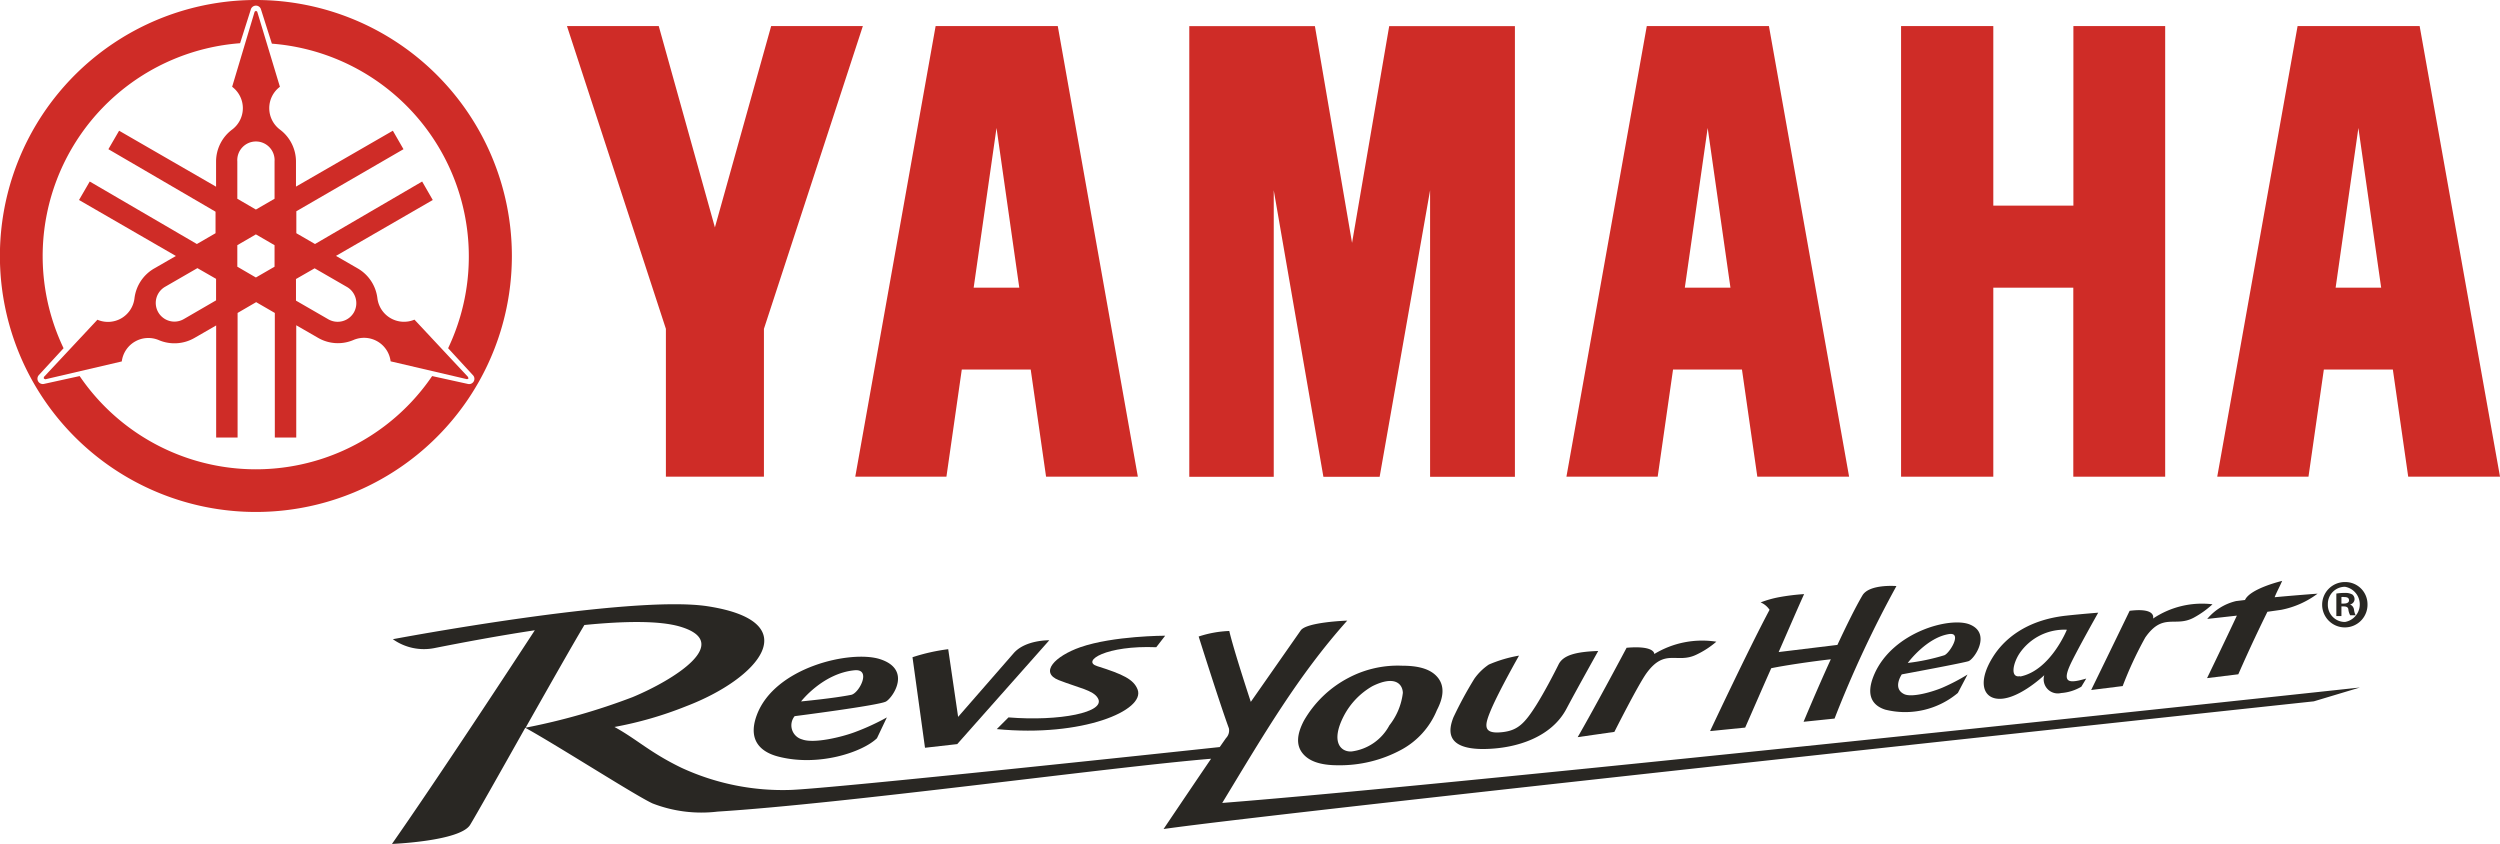 <svg id="Layer_1" data-name="Layer 1" xmlns="http://www.w3.org/2000/svg" viewBox="0 0 280 94.58"><polygon points="212.92 2.92 212.92 53.39 223.25 53.39 223.25 32.22 232.21 32.22 232.21 53.39 242.5 53.39 242.5 2.92 232.22 2.92 232.22 23.03 223.25 23.03 223.25 2.92 212.92 2.92" fill="#cf2c27" fill-rule="evenodd"/><polygon points="133.2 2.93 133.2 53.4 142.66 53.4 142.66 21.31 148.22 53.4 154.52 53.4 160.17 21.31 160.17 53.4 169.67 53.4 169.67 2.93 155.59 2.93 151.43 27.2 147.27 2.93 133.2 2.93" fill="#cf2c27" fill-rule="evenodd"/><polygon points="73.78 2.92 80.07 25.47 86.37 2.92 96.64 2.92 85.56 36.83 85.56 53.39 74.58 53.39 74.58 36.83 63.5 2.92 73.78 2.92" fill="#cf2c27" fill-rule="evenodd"/><path d="M118.47,2.92H104.79l-9,50.47H106l1.72-12h7.72l1.72,12h10.28Zm-6.86,11.41,2.55,17.89h-5.11Z" fill="#cf2c27" fill-rule="evenodd"/><path d="M198.12,2.92H184.44l-9,50.47h10.22l1.72-12h7.72l1.72,12h10.28Zm-6.86,11.41,2.55,17.89H188.7Z" fill="#cf2c27" fill-rule="evenodd"/><path d="M264.14,14.33l2.55,17.89h-5.1ZM257.33,2.92l-9,50.47h10.22l1.72-12H268l1.72,12H280L271,2.92Z" fill="#cf2c27" fill-rule="evenodd"/><path d="M28.67,0A28.67,28.67,0,1,0,57.33,28.67,28.67,28.67,0,0,0,28.67,0ZM52.4,43l-4-.88a23.88,23.88,0,0,1-39.48,0l-4,.88a.6.6,0,0,1-.56-1l2.76-3A23.91,23.91,0,0,1,26.89,4.84L28.11,1a.61.61,0,0,1,.56-.37.59.59,0,0,1,.54.36l1.24,3.9A23.91,23.91,0,0,1,50.19,39l2.76,3a.59.59,0,0,1-.55,1Z" fill="#cf2c27" fill-rule="evenodd"/><path d="M52.42,42.22l-6-6.42a3,3,0,0,1-4.15-2.39h0a4.47,4.47,0,0,0-2.21-3.35l-2.43-1.4L48.47,22.4l-1.19-2.07-12,7-2.09-1.21V23.66l12-6.95L44,14.64,33.15,20.9V18.1a4.48,4.48,0,0,0-1.8-3.59h0a3,3,0,0,1,0-4.79L28.81,1.31l-.14-.1-.15.1L26,9.72a3,3,0,0,1,1.2,2.4A3,3,0,0,1,26,14.51h0a4.48,4.48,0,0,0-1.8,3.59v2.81L13.34,14.64l-1.2,2.07,12,7v2.41l-2.09,1.21-12-7L8.85,22.4,19.7,28.67l-2.43,1.4a4.47,4.47,0,0,0-2.21,3.35h0a3,3,0,0,1-1.47,2.23,3,3,0,0,1-2.68.16l-6,6.42,0,.17.17.08,8.56-2a3,3,0,0,1,4.14-2.39h0a4.48,4.48,0,0,0,4-.24l2.43-1.4V49h2.4V35.05l2.08-1.21,2.09,1.21V49h2.4V36.43l2.43,1.4a4.43,4.43,0,0,0,4,.24h0a3,3,0,0,1,4.14,2.4l8.56,2,.16-.07ZM28.66,31.08l-2.08-1.21V27.46l2.08-1.21,2.09,1.21v2.41Zm-2.08-13a2.09,2.09,0,1,1,4.17,0v4.18l-2.09,1.21-2.08-1.21Zm-6,17.66a2.09,2.09,0,1,1-2.09-3.62l3.62-2.09,2.09,1.2v2.41ZM39.63,35a2.1,2.1,0,0,1-2.86.76l-3.62-2.09V31.25l2.09-1.2,3.62,2.09A2.1,2.1,0,0,1,39.63,35Z" fill="#cf2c27" fill-rule="evenodd"/><path d="M259.57,66.49s-2.36.17-4.81.4c.23-.6.54-1.12.84-1.83,0,0-3.59.85-4.16,2.14v0l-1,.12a6,6,0,0,0-3.23,2l3.32-.37c-1.26,2.7-3.34,7-3.34,7l3.5-.43c1.32-3,2.35-5.15,3.26-7l1.55-.22A10,10,0,0,0,259.57,66.49Z" fill="#292723" fill-rule="evenodd"/><path d="M157.06,74.56c2,0,3.29.45,4,1.36s.66,2.11-.13,3.62a8.84,8.84,0,0,1-4,4.44,14.49,14.49,0,0,1-7.07,1.73c-2,0-3.29-.46-4-1.38s-.6-2.12.17-3.6a12.33,12.33,0,0,1,5-4.81A11.82,11.82,0,0,1,157.06,74.56Zm-3.35,2.29a8.22,8.22,0,0,0-3.19,3.31c-1.56,3-.3,4.1.88,4a5.6,5.6,0,0,0,4.21-2.92,7.23,7.23,0,0,0,1.51-3.64C157.09,76.63,156.25,75.59,153.71,76.85Z" fill="#292723" fill-rule="evenodd"/><path d="M117.52,71.71s-2.69-.06-4,1.46l-6.21,7.12-1.11-7.58a21.31,21.31,0,0,0-4,.9l1.4,10.14,3.61-.41Z" fill="#292723" fill-rule="evenodd"/><path d="M111.64,81.66c9.59.93,16.68-2.1,15.77-4.44-.44-1.13-1.63-1.7-4.52-2.61-1.82-.56,1-2.35,6.61-2.12l1-1.29s-5.79,0-9.51,1.29c-2.84,1-4.6,2.83-2.4,3.69s3.85,1.12,4.36,2c1,1.61-4.33,2.63-10,2.17Z" fill="#292723" fill-rule="evenodd"/><path d="M220.36,75.55A21.93,21.93,0,0,1,217.59,77c-1.09.47-3.45,1.17-4.33.74-1.34-.65-.26-2.21-.26-2.21s7.13-1.32,7.5-1.49c.7-.32,2.53-3.12.11-4.1-2.21-.89-8.6.84-10.67,5.54-1.19,2.71.11,3.65,1.21,4a9.19,9.19,0,0,0,8.13-1.87Zm-2-4.54c1.41-.17,0,2.15-.6,2.38a23.11,23.11,0,0,1-4.09.86S215.81,71.33,218.4,71Z" fill="#292723" fill-rule="evenodd"/><path d="M99.33,80.35A26.27,26.27,0,0,1,95.74,82c-1.44.54-4.59,1.32-5.91.81A1.63,1.63,0,0,1,89,80.21S98.47,79,99.23,78.57s2.93-3.57-.65-4.74c-3.25-1.06-11.85.87-13.83,6.29-1.14,3.12.87,4.23,2.47,4.63,4.53,1.15,9.43-.54,11-2.07Zm-3.62-5.28c1.94-.18.51,2.57-.37,2.75-2,.4-5.62.74-5.62.74S92.15,75.41,95.71,75.07Z" fill="#292723" fill-rule="evenodd"/><path d="M233.66,76c-1.81.52-2.71.56-1.87-1.38.57-1.32,3.21-6,3.21-6s-2.13.17-3.56.33c-4.66.5-7.08,2.79-8.22,4.61-1.58,2.5-1.26,4.34.25,4.66,2.27.47,5.49-2.6,5.49-2.6a1.58,1.58,0,0,0,1.88,2,5.18,5.18,0,0,0,2.27-.71Zm-7.4-.27c-1.14.23-.82-1.41-.08-2.54a6.08,6.08,0,0,1,5.31-2.66S229.65,75.1,226.26,75.77Z" fill="#292723" fill-rule="evenodd"/><path d="M182.18,72.55c3.2-.28,3.1.7,3.1.7a10.31,10.31,0,0,1,6.95-1.38A9.81,9.81,0,0,1,190,73.32c-2.18,1.06-3.51-.76-5.58,2.06-.94,1.29-3.61,6.59-3.61,6.59l-4.11.59C178.7,79.1,182.18,72.55,182.18,72.55Z" fill="#292723" fill-rule="evenodd"/><path d="M238.52,68.41c3.06-.38,2.62.87,2.62.87a9.83,9.83,0,0,1,6.66-1.6,10.33,10.33,0,0,1-2.1,1.5c-2.09,1.12-3.44-.62-5.43,2.22a41.73,41.73,0,0,0-2.53,5.44l-3.53.44C236.35,72.9,238.52,68.41,238.52,68.41Z" fill="#292723" fill-rule="evenodd"/><path d="M166.13,83.89c-4.34,0-3.87-2.21-3.35-3.54A43.63,43.63,0,0,1,165.14,76a6.26,6.26,0,0,1,1.61-1.57,14.87,14.87,0,0,1,3.38-1s-2.19,3.86-3.11,6c-.73,1.74-1.08,2.86,1.34,2.56,1.66-.21,2.42-1,3.69-3,.94-1.5,2-3.54,2.51-4.57S176.45,73,179,72.91c0,0-2.39,4.27-3.54,6.44C173.84,82.47,170,83.86,166.13,83.89Z" fill="#292723" fill-rule="evenodd"/><path d="M136.89,89.93c4.61-7.6,8.48-14.25,14-20.42,0,0-4.56.15-5.21,1.1l-5.59,8s-1.92-5.81-2.41-7.94a12.39,12.39,0,0,0-3.43.62s2.38,7.55,3.39,10.29a1.23,1.23,0,0,1-.33,1.09l-.7,1c-5.12.55-42.93,4.59-48,4.8A27,27,0,0,1,76.34,86c-3.56-1.72-5-3.2-7.52-4.58a41.54,41.54,0,0,0,8-2.31C85,76,90.47,69.63,79.25,67.9,70.61,66.57,44,71.59,44,71.59a6,6,0,0,0,4.63,1c3.28-.65,7.28-1.4,11.27-2-2.35,3.6-10.8,16.49-16,23.93,0,0,7.61-.3,8.75-2.13.52-.84,3.29-5.74,6.18-10.88,3.71,2.05,12.46,7.67,14.27,8.48a15.13,15.13,0,0,0,7.27.91c14.42-.91,44.07-5,55.27-5.92-3.07,4.52-5.32,7.87-5.32,7.87,14-2,128.83-14.3,128.83-14.3L264.31,77S165,87.73,136.89,89.93ZM65.45,70c4.45-.44,8.42-.51,10.75.19,6,1.8-.82,6-5.33,7.88a71.91,71.91,0,0,1-12,3.43C61.49,76.87,64.18,72.12,65.45,70Z" fill="#292723" fill-rule="evenodd"/><path d="M208.59,66.69c-.8,1.36-1.81,3.42-2.8,5.54l-6.58.8c1.14-2.6,2.11-4.86,2.85-6.49a24.26,24.26,0,0,0-2.78.34,11.77,11.77,0,0,0-2.09.59,2.25,2.25,0,0,1,1,.83c-2.34,4.38-6.66,13.58-6.66,13.58l3.93-.39c1-2.27,2-4.59,2.92-6.65,1.7-.35,4.71-.78,6.67-1-1.65,3.62-3.05,7-3.05,7l3.47-.36a124.39,124.39,0,0,1,6.93-14.84S209.36,65.38,208.59,66.69Z" fill="#292723" fill-rule="evenodd"/><path d="M265.16,67.66a2.54,2.54,0,1,1-2.53-2.47A2.48,2.48,0,0,1,265.16,67.66Zm-4.44,0a1.91,1.91,0,0,0,1.92,2,2,2,0,0,0,0-3.94A1.92,1.92,0,0,0,260.72,67.66ZM262.24,69h-.57V66.48a5.46,5.46,0,0,1,.94-.07,1.59,1.59,0,0,1,.86.18.67.67,0,0,1,.24.54.62.62,0,0,1-.51.57v0a.72.72,0,0,1,.45.6,1.92,1.92,0,0,0,.18.61h-.61a1.91,1.91,0,0,1-.2-.6c0-.27-.19-.39-.51-.39h-.27Zm0-1.4h.27c.32,0,.58-.1.58-.36s-.17-.37-.53-.37a1.17,1.17,0,0,0-.32,0Z" fill="#292723" fill-rule="evenodd"/></svg>